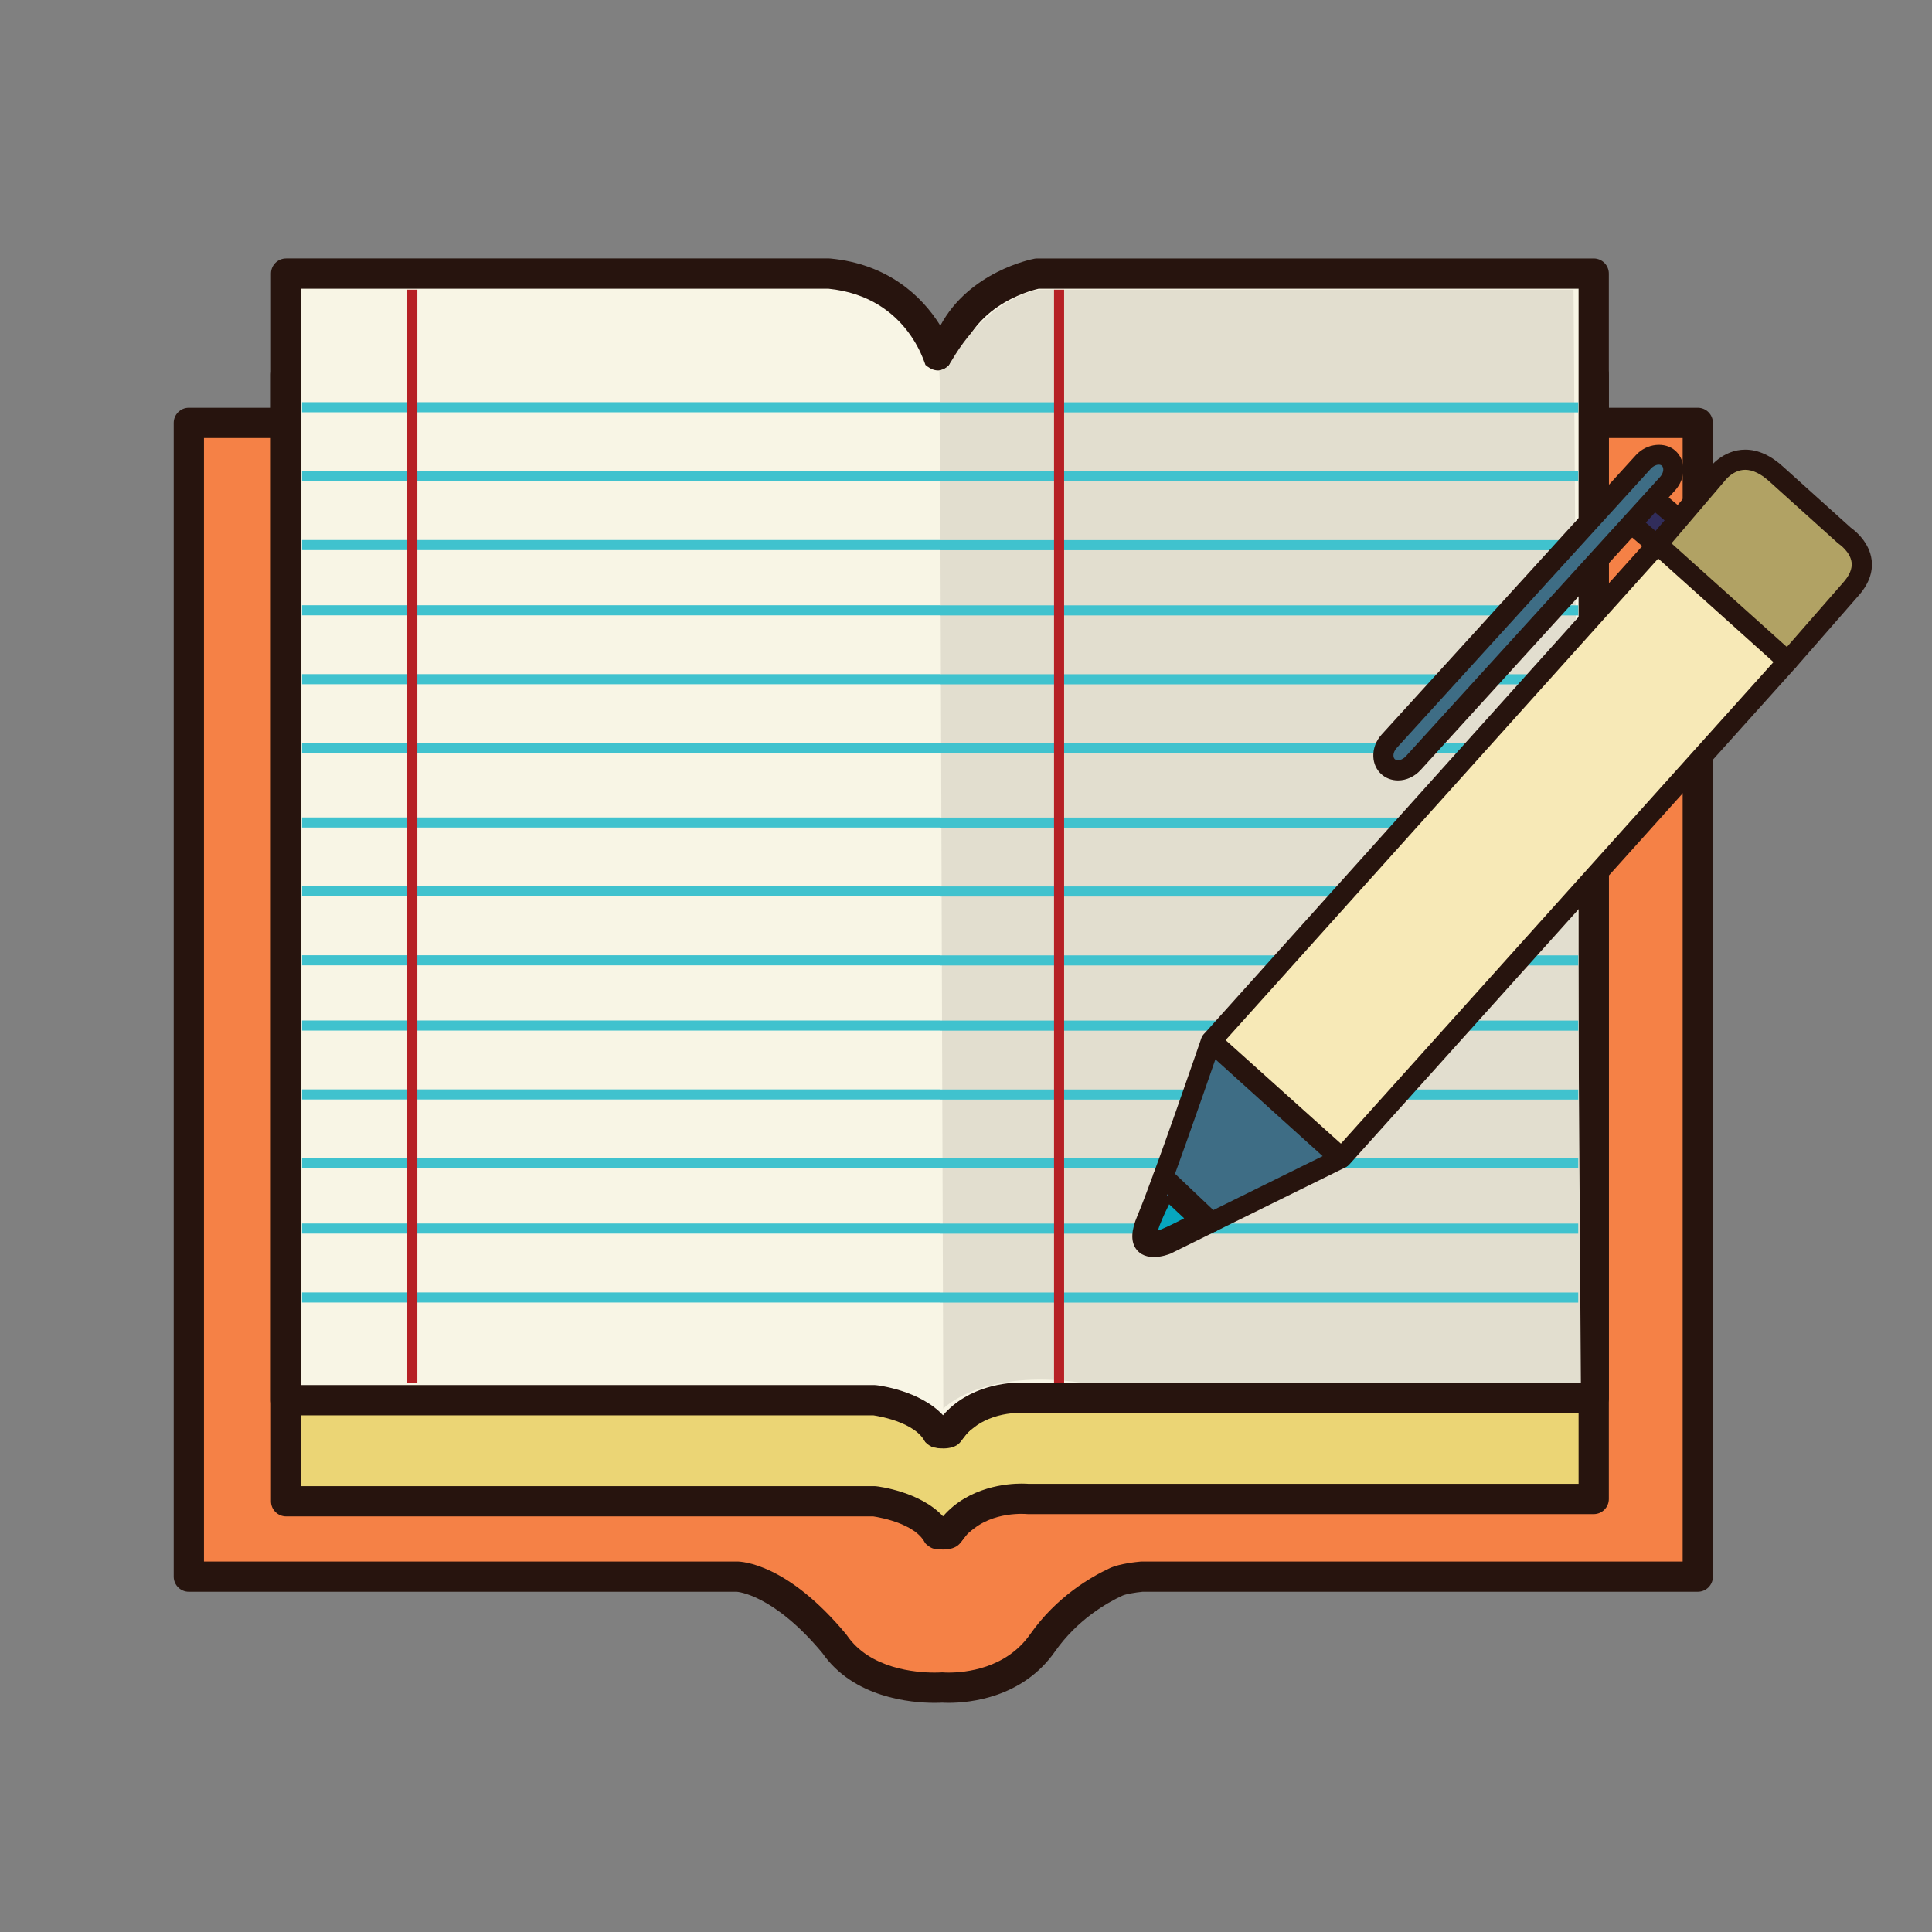<?xml version="1.0" encoding="utf-8"?>
<!-- Generator: Adobe Illustrator 16.0.0, SVG Export Plug-In . SVG Version: 6.00 Build 0)  -->
<!DOCTYPE svg PUBLIC "-//W3C//DTD SVG 1.1//EN" "http://www.w3.org/Graphics/SVG/1.1/DTD/svg11.dtd">
<svg version="1.1" id="Layer_1" xmlns="http://www.w3.org/2000/svg" xmlns:xlink="http://www.w3.org/1999/xlink" x="0px" y="0px"
	 width="500px" height="500px" viewBox="0 0 500 500" enable-background="new 0 0 500 500" xml:space="preserve">
<rect x="0" y="0" width="500" height="500" fill="#808080" stroke="none"/>
<g id="Layer_1_copy_42">
	<g>
		<path fill="#F58146" d="M48.869,109.443v298.589h141.884c0,0,10.734,0.007,25.177,17.37c8.783,12.883,27.903,11.32,27.903,11.32
			s16.784,1.562,25.961-11.513c6.306-8.996,14.552-13.743,19.087-15.834c2.059-0.944,6.633-1.345,6.633-1.345h143.871V109.443
			H48.869z"/>
		<path fill="#27140E" d="M241.871,440.697c-6.061,0-20.986-1.267-29.067-12.923c-12.734-15.255-22.037-15.824-22.133-15.827H48.869
			c-2.161,0-3.911-1.754-3.911-3.915V109.443c0-2.164,1.75-3.916,3.911-3.916h390.516c2.162,0,3.916,1.752,3.916,3.916v298.589
			c0,2.161-1.754,3.915-3.916,3.915H295.689c-1.871,0.176-4.342,0.605-5.172,0.988c-4.049,1.863-11.707,6.23-17.52,14.521
			c-8.387,11.949-22.004,13.239-27.467,13.239c-0.786,0-1.367-0.025-1.714-0.049C243.448,440.671,242.775,440.697,241.871,440.697z
			 M52.79,404.115h137.963c1.29,0,13.011,0.533,28.184,18.783c0.081,0.097,0.154,0.194,0.228,0.299
			c5.949,8.729,17.859,9.669,22.707,9.669c0.977,0,1.58-0.041,1.653-0.044c0.22-0.021,0.453-0.021,0.672,0.003
			c0.064,0.005,0.55,0.041,1.336,0.041c4.239,0,14.781-0.968,21.056-9.904c6.867-9.795,15.89-14.94,20.654-17.14
			c2.552-1.178,7.054-1.615,7.934-1.691c0.109-0.007,0.224-0.016,0.339-0.016H435.47V113.358H52.79V404.115z"/>
	</g>
	<g>
		<path fill="#EBD575" d="M243.833,121.581c0,0-4.683-22.248-29.271-24.59H74.046v291.534h152.229c0,0,15.727,1.76,17.521,11.711
			c5.895-14.053,22.288-12.299,22.288-12.299h146.367V96.991H268.422C268.422,96.991,246.764,101.089,243.833,121.581z"/>
		<path fill="#27140E" d="M243.801,404.152c-0.144,0-0.283-0.008-0.43-0.021c-1.721-0.191-3.118-1.492-3.426-3.197
			c-1.152-6.391-12.368-8.262-13.936-8.492H74.046c-2.161,0-3.914-1.754-3.914-3.916V96.991c0-2.162,1.753-3.916,3.914-3.916
			h140.516c0.125,0,0.247,0.008,0.366,0.019c14.648,1.393,23.597,9.55,28.429,17.373c7.481-13.959,23.521-17.167,24.338-17.322
			c0.242-0.046,0.482-0.07,0.728-0.07h144.029c2.162,0,3.916,1.754,3.916,3.916v290.946c0,2.164-1.754,3.916-3.916,3.916H266.084
			c-0.141,0-0.279-0.006-0.42-0.021c-0.064-0.007-0.559-0.047-1.33-0.047c-3.831,0-13.15,0.971-16.923,9.968
			C246.797,403.214,245.362,404.152,243.801,404.152z M77.967,384.607h148.309c0.144,0,0.286,0.009,0.433,0.026
			c0.588,0.062,11.401,1.36,17.346,7.791c6.714-7.763,16.835-8.472,20.28-8.472c0.922,0,1.595,0.04,1.926,0.068h142.276V100.908
			H268.829c-2.572,0.582-18.782,4.879-21.117,21.228c-0.268,1.88-1.849,3.298-3.746,3.358c-1.896,0.035-3.573-1.246-3.963-3.107
			c-0.17-0.777-4.478-19.364-25.632-21.479H77.967V384.607z"/>
	</g>
	<g>
		<path fill="#F8F5E5" d="M243.833,95.391c0,0-4.683-22.248-29.271-24.59H74.046V362.37h152.229c0,0,15.727,1.753,17.521,11.709
			c5.895-14.056,22.288-12.298,22.288-12.298h146.367V70.801H268.422C268.422,70.801,246.764,74.9,243.833,95.391z"/>
		<path fill="#27140E" d="M243.801,377.995c-0.144,0-0.283-0.009-0.43-0.022c-1.721-0.188-3.118-1.488-3.426-3.193
			c-1.152-6.398-12.368-8.266-13.936-8.493H74.046c-2.161,0-3.914-1.754-3.914-3.915V70.801c0-2.163,1.753-3.915,3.914-3.915
			h140.516c0.125,0,0.247,0.005,0.366,0.02c14.648,1.393,23.597,9.549,28.429,17.371c7.481-13.958,23.521-17.167,24.338-17.322
			c0.242-0.044,0.482-0.067,0.728-0.067h144.029c2.162,0,3.916,1.751,3.916,3.915v290.98c0,2.161-1.754,3.915-3.916,3.915H266.084
			c-0.141,0-0.279-0.008-0.42-0.021c-0.068-0.003-0.559-0.048-1.334-0.048c-3.832,0-13.15,0.972-16.919,9.968
			C246.797,377.061,245.362,377.995,243.801,377.995z M77.967,358.454h148.309c0.144,0,0.286,0.008,0.433,0.022
			c0.588,0.065,11.401,1.354,17.346,7.791c6.714-7.76,16.832-8.473,20.276-8.473c0.926,0,1.595,0.041,1.93,0.07h142.276V74.716
			H268.829c-2.572,0.583-18.782,4.881-21.117,21.229c-0.268,1.881-1.849,3.299-3.746,3.359c-1.896,0.055-3.573-1.248-3.963-3.106
			c-0.17-0.778-4.478-19.364-25.632-21.482H77.967V358.454z"/>
	</g>
	<g>
		<path fill="#E2DECF" d="M243.252,99.214l0.876,265.336c0,0,9.989-10.536,36.14-6.655h128.863l-1.899-282.93H268.855
			C268.855,74.965,253.312,76.868,243.252,99.214z"/>
	</g>
	<g>
		<g>
			<g>
				<rect x="78.172" y="104.092" fill="#40C2CE" width="165.08" height="2.61"/>
			</g>
			<g>
				<rect x="78.172" y="121.924" fill="#40C2CE" width="165.08" height="2.61"/>
			</g>
			<g>
				<rect x="78.172" y="139.755" fill="#40C2CE" width="165.08" height="2.611"/>
			</g>
			<g>
				<rect x="78.172" y="156.636" fill="#40C2CE" width="165.08" height="2.61"/>
			</g>
			<g>
				<rect x="78.172" y="174.467" fill="#40C2CE" width="165.08" height="2.612"/>
			</g>
			<g>
				<rect x="78.172" y="192.299" fill="#40C2CE" width="165.08" height="2.61"/>
			</g>
			<g>
				<rect x="78.172" y="211.556" fill="#40C2CE" width="165.08" height="2.611"/>
			</g>
			<g>
				<rect x="78.172" y="229.389" fill="#40C2CE" width="165.08" height="2.611"/>
			</g>
			<g>
				<rect x="78.172" y="247.219" fill="#40C2CE" width="165.08" height="2.61"/>
			</g>
			<g>
				<rect x="78.172" y="316.643" fill="#40C2CE" width="165.08" height="2.608"/>
			</g>
			<g>
				<rect x="78.172" y="334.48" fill="#40C2CE" width="165.08" height="2.609"/>
			</g>
			<g>
				<rect x="78.172" y="264.1" fill="#40C2CE" width="165.08" height="2.611"/>
			</g>
			<g>
				<rect x="78.172" y="281.932" fill="#40C2CE" width="165.08" height="2.61"/>
			</g>
			<g>
				<rect x="78.172" y="299.762" fill="#40C2CE" width="165.08" height="2.61"/>
			</g>
		</g>
		<g>
			<g>
				<rect x="243.371" y="104.118" fill="#40C2CE" width="165.072" height="2.61"/>
			</g>
			<g>
				<rect x="243.371" y="121.949" fill="#40C2CE" width="165.072" height="2.61"/>
			</g>
			<g>
				<rect x="243.371" y="139.779" fill="#40C2CE" width="165.072" height="2.61"/>
			</g>
			<g>
				<rect x="243.371" y="156.66" fill="#40C2CE" width="165.072" height="2.61"/>
			</g>
			<g>
				<rect x="243.371" y="174.492" fill="#40C2CE" width="165.072" height="2.611"/>
			</g>
			<g>
				<rect x="243.371" y="192.325" fill="#40C2CE" width="165.072" height="2.61"/>
			</g>
			<g>
				<rect x="243.371" y="211.582" fill="#40C2CE" width="165.072" height="2.61"/>
			</g>
			<g>
				<rect x="243.371" y="229.415" fill="#40C2CE" width="165.072" height="2.61"/>
			</g>
			<g>
				<rect x="243.371" y="247.248" fill="#40C2CE" width="165.072" height="2.611"/>
			</g>
			<g>
				<rect x="243.371" y="316.663" fill="#40C2CE" width="165.072" height="2.61"/>
			</g>
			<g>
				<rect x="243.371" y="334.498" fill="#40C2CE" width="165.072" height="2.609"/>
			</g>
			<g>
				<rect x="243.371" y="264.12" fill="#40C2CE" width="165.072" height="2.614"/>
			</g>
			<g>
				<rect x="243.371" y="281.958" fill="#40C2CE" width="165.072" height="2.61"/>
			</g>
			<g>
				<rect x="243.371" y="299.785" fill="#40C2CE" width="165.072" height="2.613"/>
			</g>
		</g>
	</g>
	<g>
		<rect x="105.399" y="74.965" fill="#B62025" width="2.61" height="282.93"/>
	</g>
	<g>
		<rect x="272.782" y="74.965" fill="#B62025" width="2.61" height="282.93"/>
	</g>
	<g>
		<path fill="#F8F5E5" d="M239.496,94.408c0,0,3.264,3.373,6.308-0.108c3.044-3.482,1.742,5.873,1.742,5.873l-10.333,1.524
			L239.496,94.408z"/>
	</g>
	<g>
		<path fill="#E2DECF" d="M245.97,93.864c0,0-0.114,1.305-2.886,2.066l0.22,4.786l2.989,1.414l6.036-4.295l-3.698-4.407
			C248.631,93.428,248.253,91.906,245.97,93.864z"/>
	</g>
	<g>
		<path fill="#EBD575" d="M239.712,373.902c0,0,5.113,2.496,8.485,0c3.372-2.504,6.147,3.859,6.147,3.859l-11.371,6.743L234.058,377
			L239.712,373.902z"/>
	</g>
	<g>
		<path fill="#EBD575" d="M236.936,370.421c0,0,2.942,3.97,4.898,4.238c0,0,4.514,0.93,6.524-1.247
			c2.015-2.18,1.577-2.661,4.192-4.08c2.61-1.412,2.283,7.124,2.283,7.124l-13,7.505l-9.191-8.646L236.936,370.421z"/>
	</g>
	<g>
		<path fill="#F58146" d="M236.885,396.579c0,0,2.938,3.967,4.897,4.241c0,0,4.511,0.933,6.521-1.244
			c2.015-2.182,1.58-2.67,4.191-4.082c2.611-1.416,2.283,7.122,2.283,7.122l-12.997,7.507l-9.191-8.646L236.885,396.579z"/>
	</g>
	<g>
		<g>
			
				<rect x="423.907" y="130.539" transform="matrix(-0.761 -0.649 0.649 -0.761 666.805 515.46)" fill="#312D5B" width="8.825" height="8.81"/>
			<path fill="#27140E" d="M428.837,143.772c-0.621,0-1.22-0.219-1.694-0.623l-6.718-5.725c-0.523-0.45-0.853-1.09-0.907-1.779
				c-0.055-0.691,0.17-1.375,0.618-1.903l5.712-6.704c0.936-1.1,2.582-1.227,3.682-0.294l6.716,5.721
				c0.531,0.448,0.854,1.09,0.913,1.779c0.052,0.692-0.17,1.375-0.617,1.901l-5.718,6.71c-0.449,0.527-1.088,0.853-1.775,0.91
				C428.974,143.77,428.906,143.772,428.837,143.772z M425.801,135.144l2.741,2.338l2.328-2.733l-2.743-2.336L425.801,135.144z"/>
		</g>
		<g>
			<path fill="#B1A264" d="M428.939,140.856l15.4-18.042c0,0,6.177-8.667,15.545,0.052l17.499,15.759c0,0,8.993,5.822,1.416,14.061
				l-16.136,18.461l-20.617,0.007L428.939,140.856z"/>
			<path fill="#27140E" d="M442.048,173.764c-1.041,0-1.987-0.619-2.397-1.575l-13.104-30.297c-0.396-0.914-0.234-1.973,0.407-2.732
				l15.402-18.041c0.003-0.021,3.442-4.753,9.312-4.753c3.359,0,6.724,1.544,9.996,4.588l17.342,15.62
				c0.941,0.666,4.773,3.638,5.364,8.292c0.415,3.278-0.812,6.502-3.646,9.587l-16.092,18.414c-0.496,0.565-1.213,0.891-1.967,0.891
				L442.048,173.764L442.048,173.764z M431.983,141.312l11.775,27.23l17.722-0.006l15.353-17.57c1.794-1.948,2.57-3.763,2.356-5.443
				c-0.35-2.732-3.194-4.69-3.226-4.708c-0.116-0.075-0.224-0.16-0.327-0.252l-17.499-15.759c-2.306-2.143-4.471-3.216-6.471-3.216
				c-3.14,0-5.19,2.731-5.213,2.759L431.983,141.312z"/>
		</g>
		<g>
			<path fill="#3E6D85" d="M313.363,269.564l33.544,30.278l-45.181,22.28c0,0-9.181,3.48-4.979-6.438
				C300.955,305.773,313.363,269.564,313.363,269.564z"/>
			<path fill="#27140E" d="M298.627,325.324c-2.672,0-4.043-1.223-4.719-2.246c-1.284-1.938-1.141-4.688,0.436-8.407
				c4.122-9.716,16.424-45.591,16.549-45.952c0.283-0.83,0.964-1.463,1.812-1.679c0.85-0.222,1.754,0,2.404,0.587l33.544,30.28
				c0.643,0.575,0.955,1.44,0.839,2.297c-0.118,0.853-0.654,1.596-1.432,1.979l-45.176,22.278
				C302.447,324.641,300.588,325.324,298.627,325.324z M298.264,320.079c0.085,0.015,0.202,0.024,0.363,0.024
				c0.847,0,1.863-0.309,2.186-0.426l41.488-20.475l-27.758-25.055c-3.298,9.555-11.956,34.457-15.389,42.559
				C298.293,318.738,298.238,319.718,298.264,320.079z"/>
		</g>
		<g>
			<polygon fill="#F7E9B7" points="347.223,299.66 313.5,269.373 428.939,140.856 462.665,171.146 			"/>
			<path fill="#27140E" d="M347.223,302.27c-0.621,0-1.245-0.221-1.741-0.67l-33.726-30.287c-0.515-0.461-0.827-1.108-0.863-1.801
				c-0.035-0.689,0.202-1.367,0.664-1.882l115.442-128.52c0.967-1.072,2.617-1.158,3.687-0.197l33.723,30.29
				c0.515,0.463,0.827,1.112,0.863,1.804c0.037,0.691-0.202,1.369-0.665,1.884L349.168,301.402
				C348.653,301.977,347.938,302.27,347.223,302.27z M317.188,269.174l29.838,26.799l111.95-124.627l-29.837-26.803L317.188,269.174
				z"/>
		</g>
		<g>
			<path fill="#3E6D85" d="M365.741,197.507c-1.879,2.064-4.794,2.47-6.511,0.903l0,0c-1.726-1.566-1.598-4.51,0.282-6.572
				l65.823-72.334c1.883-2.061,4.798-2.467,6.515-0.902l0,0c1.723,1.568,1.594,4.508-0.282,6.571L365.741,197.507z"/>
			<path fill="#27140E" d="M361.796,201.974c-1.631,0-3.169-0.581-4.326-1.634c-1.242-1.131-1.975-2.727-2.055-4.49
				c-0.1-2.049,0.69-4.153,2.168-5.77l65.824-72.334c2.757-3.019,7.514-3.523,10.206-1.072c2.779,2.533,2.728,7.135-0.117,10.256
				l-65.825,72.334C366.105,200.987,363.963,201.974,361.796,201.974z M429.282,120.259c-0.691,0-1.445,0.377-2.019,1.005
				l-65.819,72.33c-0.544,0.595-0.851,1.348-0.816,2.013c0.014,0.261,0.084,0.623,0.355,0.873c0.614,0.551,1.979,0.206,2.826-0.729
				l65.829-72.333c0.962-1.064,1.016-2.373,0.455-2.884C429.896,120.351,429.62,120.259,429.282,120.259z"/>
		</g>
		<g>
			<line fill="none" x1="301.054" y1="304.475" x2="313.518" y2="316.302"/>
			<path fill="#27140E" d="M313.518,318.913c-0.644,0-1.291-0.235-1.795-0.718l-12.467-11.821c-1.048-0.994-1.088-2.644-0.098-3.692
				c0.986-1.048,2.646-1.091,3.688-0.099l12.469,11.827c1.049,0.992,1.088,2.645,0.099,3.689
				C314.9,318.641,314.208,318.913,313.518,318.913z"/>
		</g>
		<g>
			<path fill="#07A6BF" d="M302.157,309.486l6.515,6.089c0,0-8.614,4.79-10.187,4.376c-1.579-0.424,3.683-10.332,3.683-10.332"/>
			<path fill="#27140E" d="M298.604,321.264c-0.166,0-0.325-0.018-0.457-0.053c-0.486-0.132-0.885-0.479-1.092-0.952
				c-0.601-1.387,0.73-5.173,3.958-11.251l1.062,0.562l0.976-1.036l7.822,7.309l-1.566,0.871
				C305.484,318.839,300.677,321.264,298.604,321.264z M302.575,311.667c-1.306,2.593-2.51,5.347-2.929,6.819
				c1.418-0.487,4.176-1.797,6.812-3.194L302.575,311.667z"/>
		</g>
	</g>
</g>
</svg>
